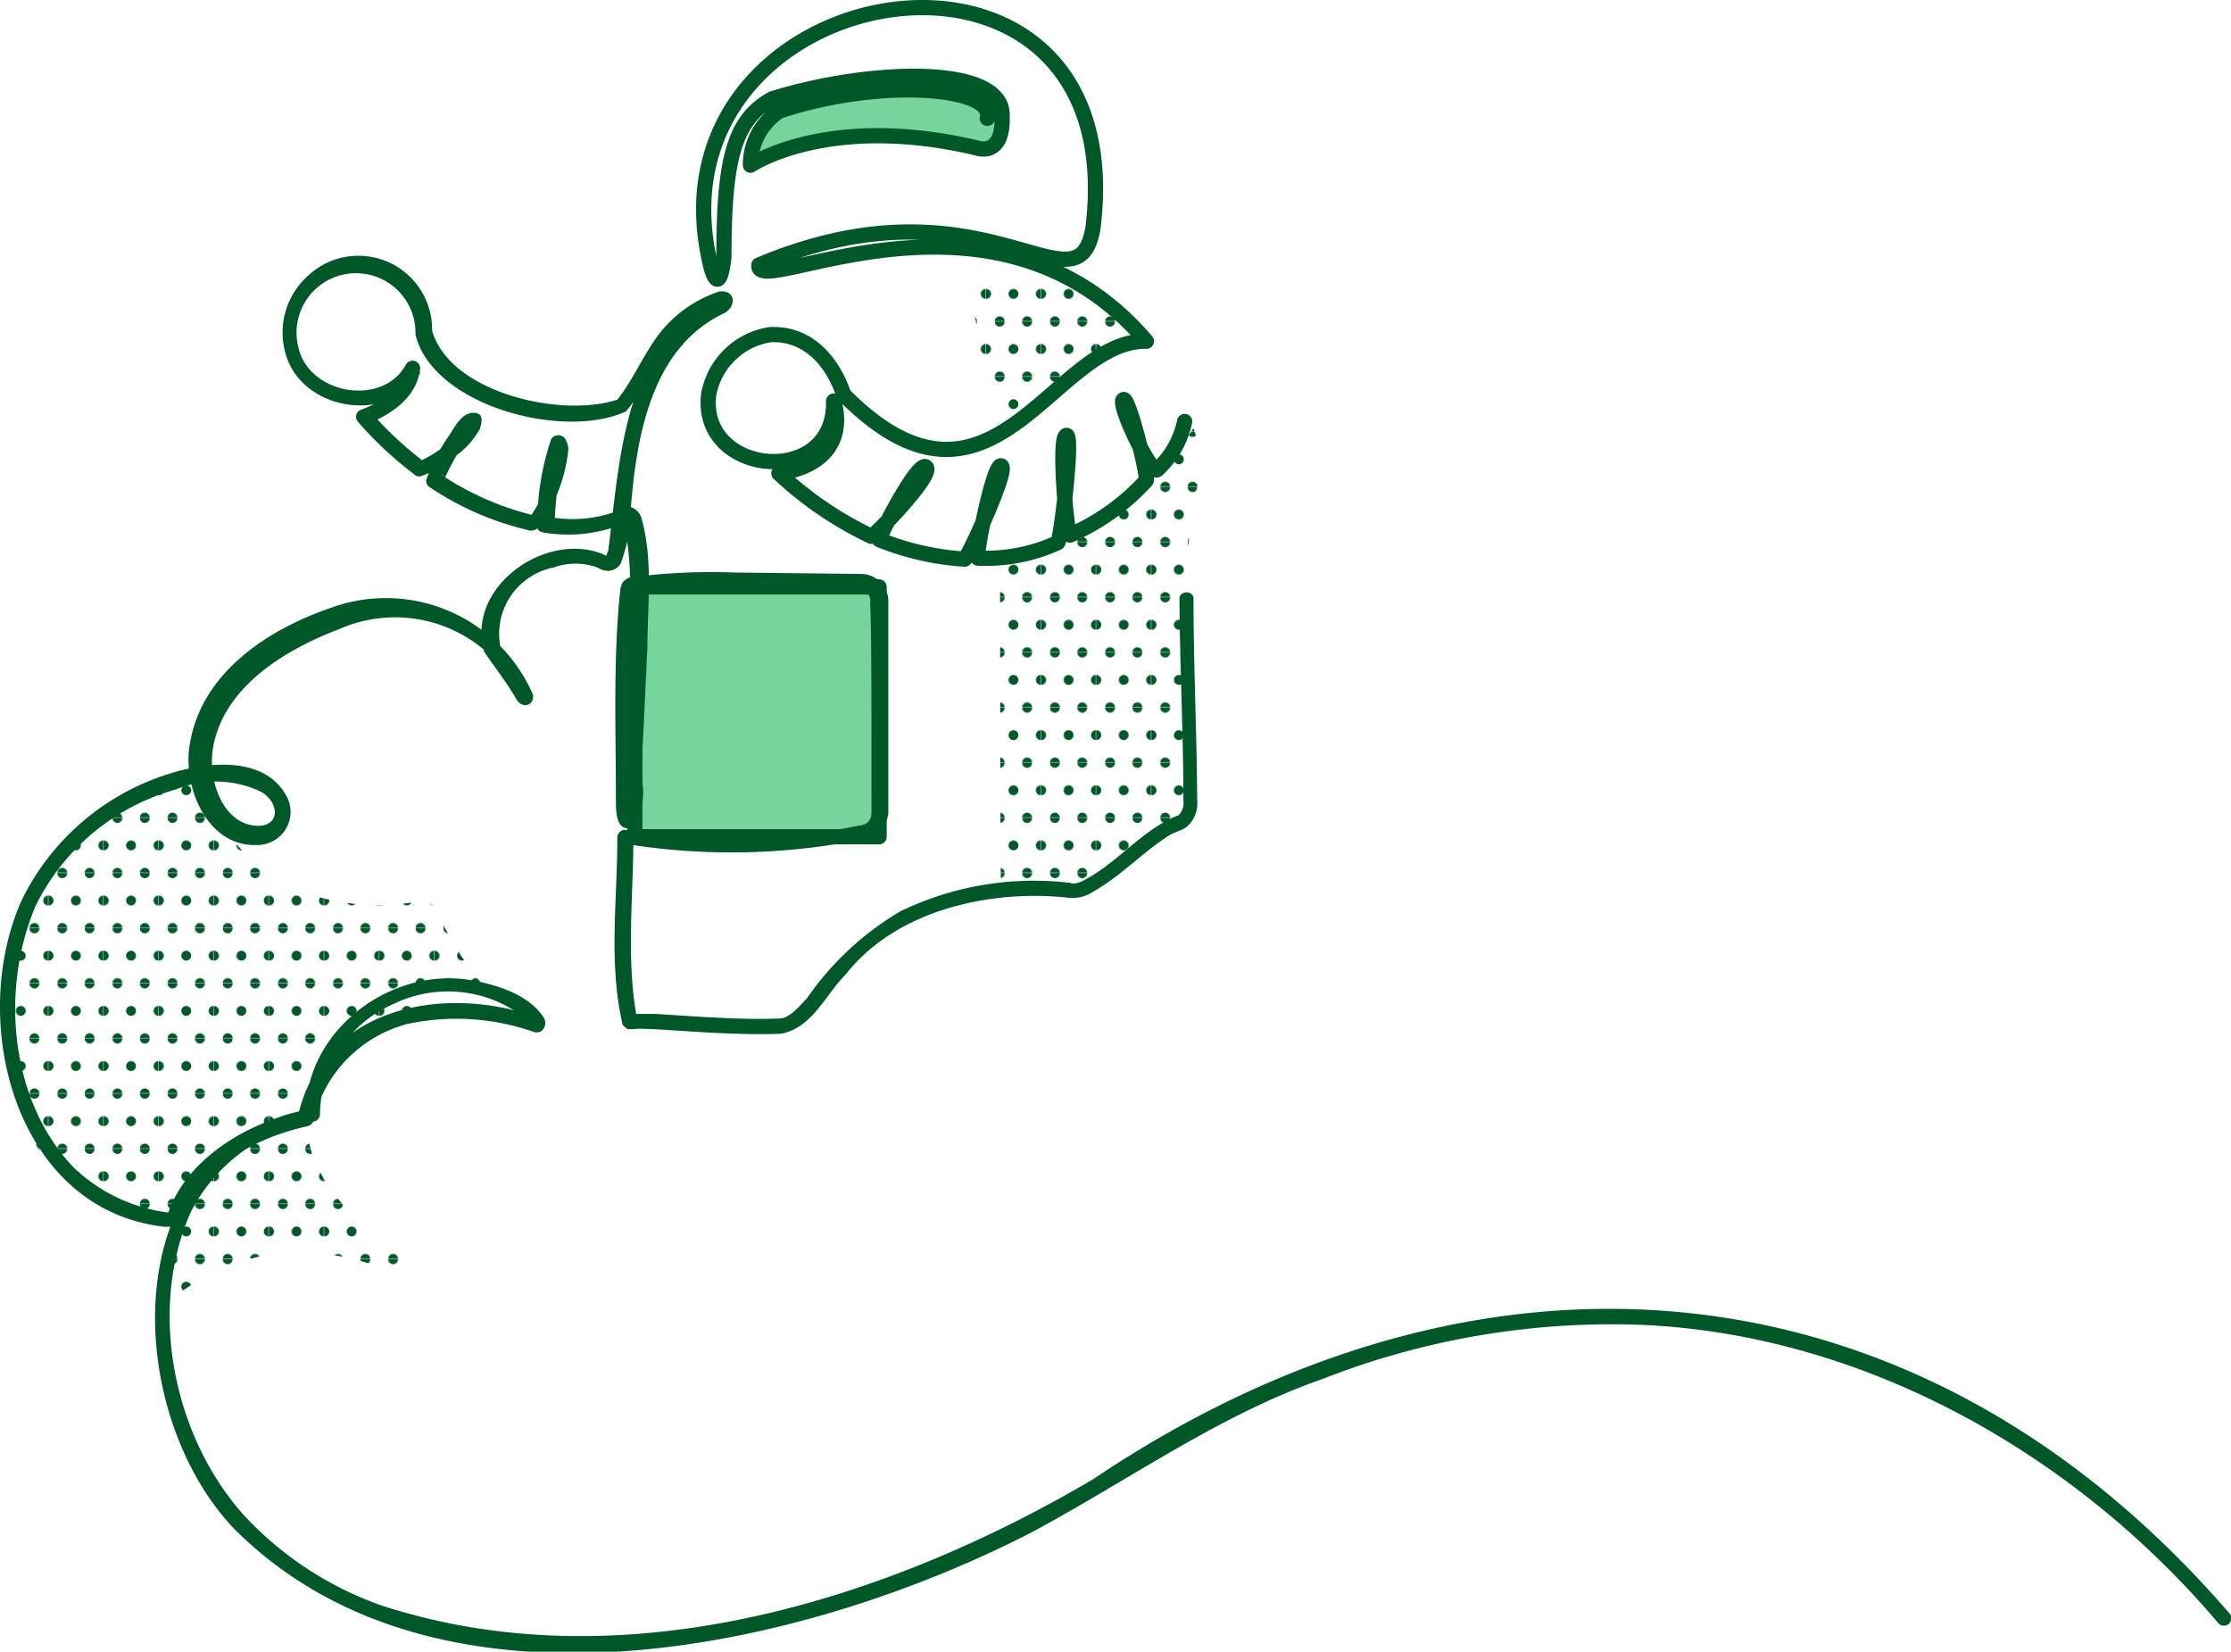 <svg xmlns="http://www.w3.org/2000/svg" xmlns:xlink="http://www.w3.org/1999/xlink" viewBox="0 0 108.42 80.26"><defs><style>.cls-1,.cls-5{fill:none;}.cls-2{fill:#005829;}.cls-3{fill:url(#新規パターンスウォッチ_1);}.cls-4{fill:#76d59d;}.cls-5{stroke:#005829;stroke-linecap:round;stroke-linejoin:round;stroke-width:0.74px;}</style><pattern id="新規パターンスウォッチ_1" data-name="新規パターンスウォッチ 1" width="66.51" height="66.51" patternTransform="translate(-24.44 -24.57) scale(0.04)" patternUnits="userSpaceOnUse" viewBox="0 0 66.51 66.51"><rect class="cls-1" width="66.51" height="66.51"/><circle class="cls-2" cx="49.88" cy="66.51" r="6.01"/><circle class="cls-2" cx="16.63" cy="66.51" r="6.01"/><circle class="cls-2" cx="66.51" cy="33.25" r="6.01"/><circle class="cls-2" cx="33.25" cy="33.25" r="6.01"/><circle class="cls-2" cy="33.25" r="6.01"/><circle class="cls-2" cx="49.88" r="6.01"/><circle class="cls-2" cx="16.63" r="6.01"/></pattern></defs><g id="レイヤー_2" data-name="レイヤー 2"><g id="レイヤー_1-2" data-name="レイヤー 1"><path class="cls-3" d="M10.11,38.12C10,39.78,12,41.67,13.28,42.7a10.75,10.75,0,0,0,7,1.11.87.87,0,0,1,1,.52c.67,1.67,2.81,5.14,4.94,5.25-3.2-.63-7.87-1.61-10.62,3C13.2,56.44,18,60,20.45,61.82a.25.25,0,0,1-.24.43c-2.41-1-7.19-3.1-12.34,1.24-.15-1.37-.15-1.37.24-4.26L6,58.66a8.63,8.63,0,0,1-2.17-.77,5.92,5.92,0,0,1-2.6-3.7,14.28,14.28,0,0,1-.76-4.51,20.57,20.57,0,0,1,1-5.27,11.45,11.45,0,0,1,2-3.13,10.66,10.66,0,0,1,6.87-3.81"/><path class="cls-4" d="M38,4.72a5,5,0,0,0-1.54,2.49c0,.12,0,.28.05.35a.33.33,0,0,0,.17,0,7.29,7.29,0,0,0,2.23-.55,9.15,9.15,0,0,1,1.72-.32A24.93,24.93,0,0,1,46.87,7a4.05,4.05,0,0,0,1.1.08.58.58,0,0,0,.38-.17.55.55,0,0,0,.1-.31,3.56,3.56,0,0,0,0-.8,1.69,1.69,0,0,0-.28-.85,2,2,0,0,0-1.3-.59A18.58,18.58,0,0,0,38,5Z"/><rect class="cls-4" x="31.06" y="28.52" width="11.66" height="12.14"/><path class="cls-3" d="M54.88,15.68a3.83,3.83,0,0,0-1.56-1.34,7.48,7.48,0,0,0-2-.58,14.44,14.44,0,0,0-2-.2,2.63,2.63,0,0,0-.88.08c-.5.16-1,.3-1.21.8s.3,1,.21,1.55A2.94,2.94,0,0,0,48,18.63a2.87,2.87,0,0,1,.52,2.43,4.58,4.58,0,0,0,1.4-1c.28-.31.88-.3,1.15-.63,1-1.18,1.94-2.43,3.41-2.81a1.36,1.36,0,0,0,.59-.25.41.41,0,0,0,.05-.58"/><path class="cls-3" d="M48.6,27.27A11.13,11.13,0,0,0,53,25.9a18.19,18.19,0,0,0,5-5.09,5,5,0,0,1,.1,3.17c-.79,4.48-.63,9.07-.61,13.62,0,.46.39,1.73.2,2.15s-1.09.48-1.45.79c-.61.54-1.11.56-1.72,1.1a6.3,6.3,0,0,1-2.09,1.45,14.16,14.16,0,0,1-3.79,0C48.6,38.43,48.6,27.27,48.6,27.27Z"/><rect class="cls-5" x="30.85" y="28.52" width="11.87" height="12.14"/><path class="cls-5" d="M57.57,20.48a4.38,4.38,0,0,1-1.33,2.34c-.27.28-1.9-3.08-1.66-3.39s1.25,3.81,1.12,3.92A10.86,10.86,0,0,1,52,26c-.16,0-.57-4.66-.19-4.84s-.26,5.15-.41,5.21a8.35,8.35,0,0,1-3.87.75c-.17,0,.76-4.66,1.13-4.48S47,27.17,46.88,27.17a13.36,13.36,0,0,1-4.14-.94c-.1-.05,1.9-3.93,2.27-3.53s-2.57,3.41-2.67,3.36A17.68,17.68,0,0,1,37.85,23c3.74-.59,2.66-3.51,2.66-3.51.11,4.25-6.55,3.67-6.07-.32a3.59,3.59,0,0,1,3-2.91c2.71-.11,3.55,2.9,3.55,2.9,7.21,7.3,10.15-2.65,14.72-2.58-7.43-8.7-19.06-2-18.83-3.7,11-4.64,15.51,2.71,16.24-1.84,2-16.52-22.19-12.29-18.55,2,.43,1.45.61-.56.61-.56,0-4.76.49-6.65,2.35-7.68,4.64-1.45,11.31-1.73,11.17.87.06,2-1.23,1.52-1.23,1.52-7.26-1.72-11,.84-11,.84a3.13,3.13,0,0,1,1.4-2.63c5-1.66,10.51-1.15,10.11.35"/><path class="cls-2" d="M58,29c0,3.28.16,6.59.18,9.89a1.51,1.51,0,0,1-.51,1.29c-.32.23-.68.26-1,.51-1.22.81-2.25,1.91-3.55,2.64a1.82,1.82,0,0,1-1.32.28c-3.59-.37-8.2.55-10.7,3.74-1,1-1.62,2.59-3.14,2.88-2,.08-4.16-.1-6.16-.22-.33,0-.69-.05-1,0-.06,0,0,0-.28,0a.59.59,0,0,1-.27-.25c-.69-3-.24-6.09-.25-9.08a.37.37,0,0,1,.42-.35,31.72,31.72,0,0,0,11.37-.22c.78-.09.57-.94.58-1.48V37c0-2.22,0-5.49-.08-7.71a.6.6,0,0,0-.54-.68l-6.16-.07a31.67,31.67,0,0,0-4.88.21s-.09.06,0-.05l0,0a104.76,104.76,0,0,0-.2,10.87.29.29,0,0,0-.33,0s0,0,0,0a3.92,3.92,0,0,0,.13-1.37l.15.29a.6.6,0,0,1-.18-.48c0-.87.07-2.3.11-3.18.05-3,.57-6.49-.07-9.41,0-.11-.11-.09.05-.06l.15,0a7.16,7.16,0,0,1-4.08.52c.08,0-.29,0-.32-.23a1.52,1.52,0,0,1,0-.62,12.65,12.65,0,0,1,.67-3.7.39.39,0,0,1,.22-.16.35.35,0,0,1,.25,0,.43.43,0,0,1,.18.12,1,1,0,0,1,.18.55,7.78,7.78,0,0,1-1.43,3.76.49.49,0,0,1-.56.15,14.43,14.43,0,0,1-4.81-2.12.39.39,0,0,1-.11-.3,8.91,8.91,0,0,1,1-2c.32-.42.64-1.23,1.25-1.27s.44.52.36.78A3.93,3.93,0,0,1,22,22.25a5.34,5.34,0,0,1-1.57.9c-.26,0-.27-.09-.39-.17a17.78,17.78,0,0,1-2.65-2.49.36.36,0,0,1,.16-.58c.95-.35,2-1,2.19-2l.69.19C19,20.67,14.6,20,13.86,17.12A3.7,3.7,0,0,1,15,13.37,3.58,3.58,0,0,1,21,16.07c.87,3.05,6.42,4.29,9.11,3.31l-.17.12c.73-.89,1.2-2,1.94-3.07a6.12,6.12,0,0,1,3.09-2.27c.79-.07.83.73.22,1.06-3.55,1.68-4.26,6-4.54,9.54a7.61,7.61,0,0,1-.49,2.63.75.75,0,0,1-.58.35,1,1,0,0,1-.54-.16,3.12,3.12,0,0,0-2.15,0,3.28,3.28,0,0,0-2.56,3.9l-.1-.18a17.46,17.46,0,0,1,1.55,2.22l.05.07,0,0c-.2-.17-.54.07-.53.16s0,.13,0,.16a6.71,6.71,0,0,0-8.79-3.35c-2.64,1-5.61,2.79-6.15,5.73-.29,1.56.45,3.81,2.18,3.84,1.05,0,1.06-1.08.18-1.64a5.1,5.1,0,0,0-4.17-.13A10.83,10.83,0,0,0,1.74,44C0,48.05.47,53.53,3.61,56.76a8.13,8.13,0,0,0,4.57,2.16c.9-2.6,3.84-4.39,6.56-4.93l-.28.32c1.17-5.34,7-6.5,11.56-4.91a.23.23,0,0,0-.19,0c-.22.24-.09.24-.13.22a6.07,6.07,0,0,0-6.59-.83,5.92,5.92,0,0,0-3.56,5.34.37.37,0,0,1-.3.37,8.28,8.28,0,0,0-6,4.44c-2.08,4.75-.81,10.94,2.67,14.76A16.67,16.67,0,0,0,18.5,78c11.6,3.8,24.44-.12,34.62-6.12,18.86-12.69,40.08-11,55.21,6.5a.36.36,0,0,1,0,.51.36.36,0,0,1-.51,0c-6.89-8.14-17-13.94-27.77-14.5a38.44,38.44,0,0,0-15.76,2.61c-5.13,1.79-9.53,5-14.31,7.54-11.12,5.67-28.72,9.62-38.59-.24-5.56-5.82-5.77-18.81,3.8-20.43l-.33.37c-.1-4,3.87-7.1,7.69-6.66,1.36.19,3.15.68,3.9,1.91a.5.5,0,0,1-.17.63.49.49,0,0,1-.41,0,11.34,11.34,0,0,0-6.13-.35,6.36,6.36,0,0,0-4.51,4.67.37.37,0,0,1-.27.28c-2.61.58-5.06,1.95-6.08,4.52a.84.84,0,0,1-.37.37.62.62,0,0,1-.23,0H8.15l-.16,0c-7.26-.81-9.59-10-6.92-15.9A11.92,11.92,0,0,1,8.22,37.6C10.1,37,13,36.69,14,38.84a1.61,1.61,0,0,1-1.51,2.22c-2.48.1-3.64-2.94-3.26-4.93.57-3.44,3.77-5.53,6.81-6.58a7.79,7.79,0,0,1,9.85,4.18c.14.49-.5.8-.81.22-.46-.8-1.07-1.57-1.55-2.28-.91-3.14,3-5.9,5.8-4.73.11.06.14.06.14.07s0-.05.09-.26c.56-4.33.75-10.18,5.16-12.15.06,0,.12-.12.1-.09a.2.2,0,0,0,0,.14.28.28,0,0,0,.19.24,6,6,0,0,0-2.59,2c-.67.94-1.16,2.1-2,3.1-3,1.4-9.37-.25-10.23-3.73a2.89,2.89,0,1,0-5.67.69c.55,2.22,4.09,2.83,5.21.76a.37.37,0,0,1,.69.19c-.15,1.43-1.47,2.3-2.68,2.73L18,20a17.61,17.61,0,0,0,2.64,2.46c.06.05-.1-.09-.22-.06h0a6.4,6.4,0,0,0,2.33-1.87.28.28,0,0,0,.26.2.31.31,0,0,0,.14,0,5.31,5.31,0,0,0-.7.95,14.85,14.85,0,0,0-.87,1.63.35.35,0,0,0-.1-.25l-.05,0a14.09,14.09,0,0,0,4.59,2c-.07,0-.23,0-.26.06a7.51,7.51,0,0,0,1.25-3.23.44.44,0,0,0,0-.13s0,0,0,0a.36.36,0,0,0,.34.09.41.41,0,0,0,.14-.09,16.07,16.07,0,0,0-.53,3.5s0,.2,0,.07a.32.32,0,0,0-.18-.18.27.27,0,0,0-.1,0l.2,0a6.19,6.19,0,0,0,3.51-.48c.36-.13.67.19.77.46.6,2.07.3,4.28.3,6.4-.06,1.11-.18,4-.25,5,0,.4-.05,1.11,0,1.5h0a.39.39,0,0,0-.12-.16l.15.29a4.39,4.39,0,0,1-.2,1.68.67.67,0,0,1-.32.38c-.87.23-.78-1-.79-1.51,0-3.3-.14-6.82.22-10.1a1.16,1.16,0,0,1,.11-.31.71.71,0,0,1,.36-.24,30.17,30.17,0,0,1,5.11-.24l6.18.07a1.34,1.34,0,0,1,1.26,1.42c0,1,0,3.62,0,4.62s0,3.64,0,4.63v.77A1.39,1.39,0,0,1,42,40.77,32.3,32.3,0,0,1,30.35,41l.43-.34c0,2.89-.35,5.88.15,8.69,0,0,0,0-.1-.08s0,0,0,0c.38,0,.71,0,1.05,0,1.93.12,4.16.3,6,.22.47,0,.93-.55,1.35-1a14.34,14.34,0,0,1,4.55-4.22A14.93,14.93,0,0,1,52,42.9c.22.08.49,0,.83-.21,1.57-.86,2.74-2.42,4.45-3.08a.84.84,0,0,0,.23-.7c0-3.29-.18-6.59-.19-9.9A.37.37,0,0,1,58,29Z"/></g></g></svg>